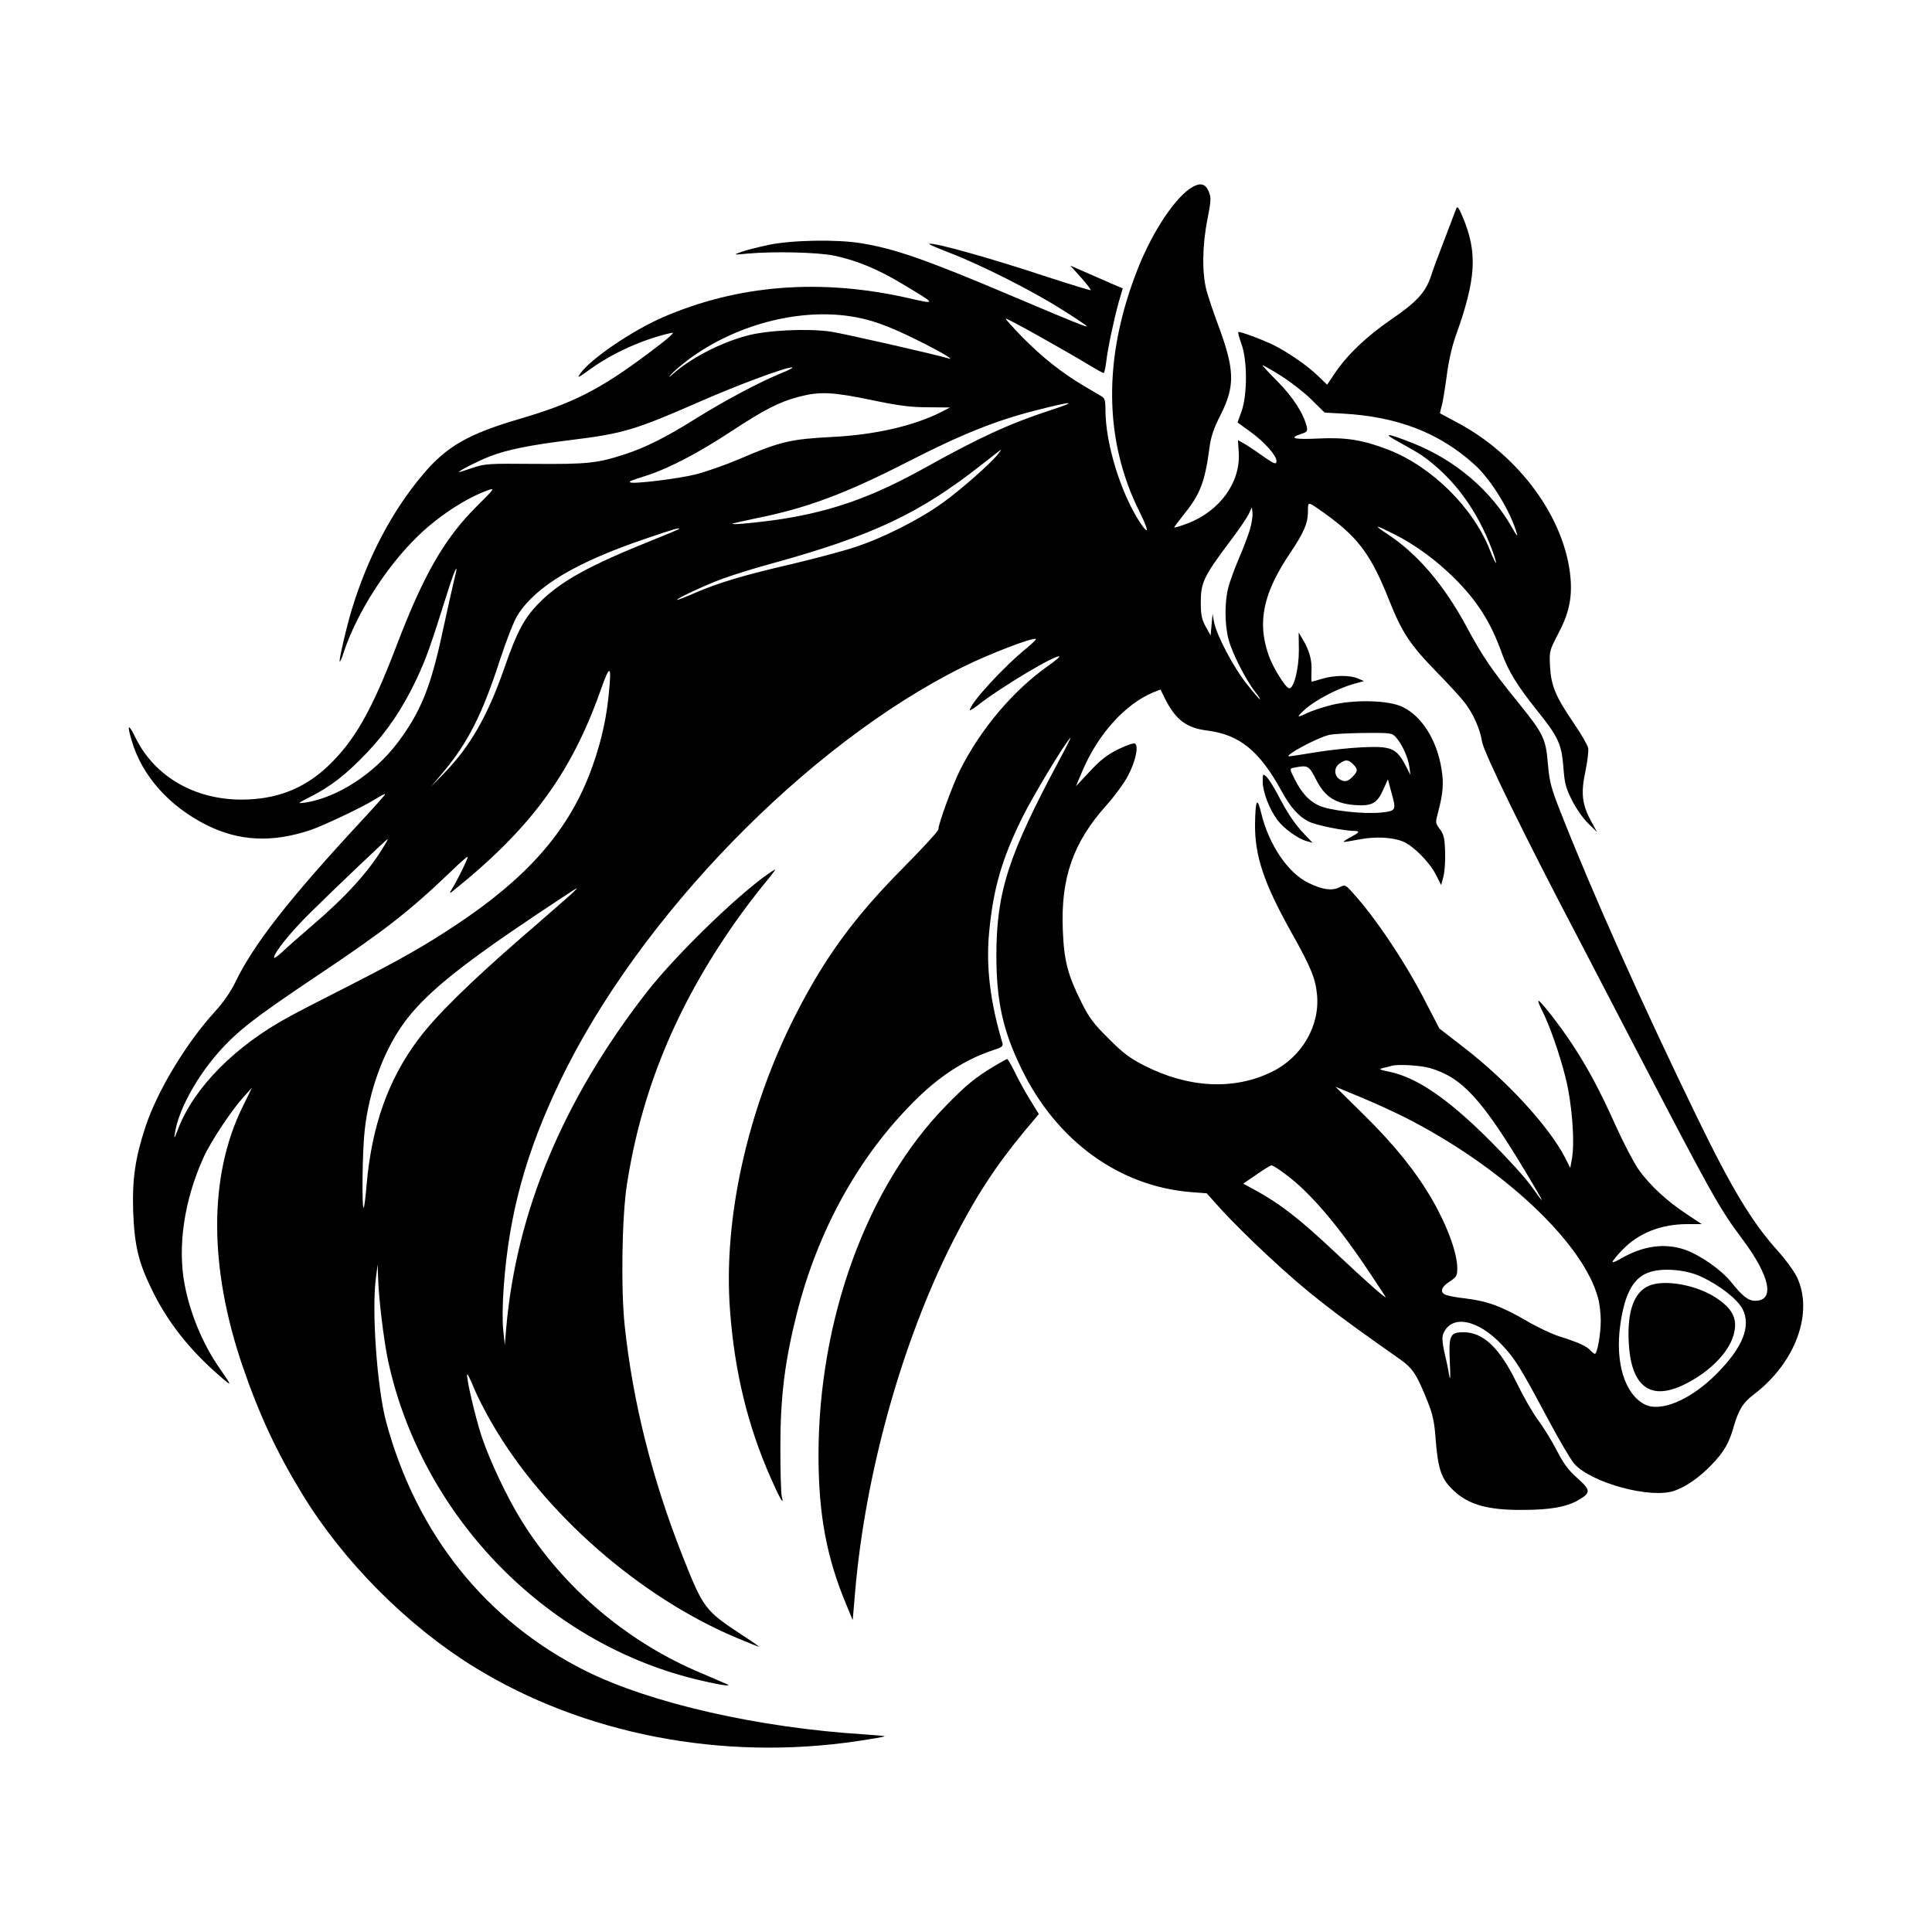 <svg width="1500" height="1500" viewBox="0 0 1500 1500" xmlns="http://www.w3.org/2000/svg">
  <!-- Original SVG transformiert und zentriert -->
  <svg x="100.0" y="143.147" width="1300" height="1213.706" viewBox="0 0 851.91 795.36">
    /2000/svg" viewBox="0 0 851.91 795.36">
  <defs>
    <style>
      .cls-1 {
        fill-rule: evenodd;
      }
    </style>
  </defs>
  <path class="cls-1" d="M541.41,1.21c-8.5,4.7-20.2,22-28,41.6-17.8,44.9-17.5,87.4,1,124.1,4.6,9.3,4.8,12.1.2,5.3-9.9-15-17.7-40.3-17.7-57.4,0-4.9-.3-6-2.2-7.1-1.3-.7-5.2-3.1-8.8-5.2-10.9-6.4-21-14.4-30.8-24.3-5.1-5.2-9.1-9.6-8.9-9.9.5-.4,29.5,15.8,43.2,24.1,3.3,2,6.3,3.6,6.6,3.6s.9-2.6,1.3-5.8c.8-7,3.9-21.4,6.4-30.5l2-6.8-2.2-.9c-1.1-.5-7.1-3.1-13.3-5.8l-11.2-4.9,5.4,6c3,3.4,5.2,6.3,5,6.5s-10-2.8-21.7-6.6c-29.2-9.7-59.3-18.1-60.5-16.9-.2.2,4.7,2.3,10.9,4.7,15.1,5.8,41.6,19.1,56.2,28.4,6.6,4.1,12.4,8,13,8.6,1.1,1.2-6-1.7-37.9-15.2-43.4-18.4-59.6-24.1-77-26.9-12.5-2-35.1-1.6-47,.9-5.5,1.2-11.8,2.8-14,3.6-4,1.5-3.9,1.5,3.5.8,13-1.2,35.8-.7,44.2,1.1,11.3,2.4,22.2,6.9,34.4,14.3,17.6,10.5,17.7,10.6,3.4,7.3-44.8-10.2-87-6.9-125.4,9.8-15.7,6.9-36.4,21-41.7,28.4-1.9,2.7-1.4,2.5,4.7-1.9,11.7-8.5,27.5-15.6,41.8-18.7,1.9-.4-2.1,3.1-12.3,10.7-24.5,18.3-38.1,25.2-65.5,33.2-25.8,7.6-36.8,13.9-48.7,28-15.8,18.6-28.2,42.2-36.3,68.7-2.8,9.2-6.7,26.1-6.2,26.7.2.2,1.2-2,2.1-4.9,6.6-19.8,21.4-43.1,37.4-58.7,10.5-10.3,25-19.8,36.2-23.7,3.4-1.2,2.9-.5-6,8.3-16.5,16.4-27.1,34.9-41.1,71.7-12.4,32.4-21.1,47.6-34.5,60.4-12.2,11.6-26.4,17.1-44.1,17.1-23.8,0-44-11.7-53.7-31.1-3.9-8-4.7-7.5-2.1,1.2,5.2,17.8,19.1,33.4,38.2,42.9,16.4,8.2,33.3,9,52.7,2.5,6.3-2.1,26.4-11.6,32.8-15.6,2.7-1.7,5-2.9,5.2-2.7.2.2-5.3,6.4-12.2,13.8-37,39.9-54.8,62.8-64,81.9-2.4,4.9-6.1,10.3-10.5,15.1-14.5,15.9-29.2,40.2-35.2,58.4-5.2,15.7-6.8,26.6-6.3,42.6.6,17.5,2.6,26.3,9.6,40.5,7.9,16.3,19.3,30.7,34.5,43.8,6.4,5.6,6.4,5.4,0-3.8-8.6-12.3-15.1-27.9-17.9-42.8-3.7-19.4-.2-43,9.6-64.6,3.6-8,14.3-24.1,20.3-30.7l4.4-4.9-4.9,10c-17.2,35.1-17.1,81.5.1,131.8,8.5,24.8,17.4,43.9,30.5,65.3,20.9,34.2,53.2,66.6,87.1,87.6,55.7,34.4,126.5,48.1,195.3,37.8,7.4-1.1,13.6-2.2,13.8-2.4.2-.2-4.5-.6-10.4-1-54.2-3.4-108.8-15.9-141.8-32.3-50.7-25.4-86.1-69.6-101.5-126.8-4.6-17.2-7.4-56.7-5.2-73l.9-7,.2,6c.2,10.3,2.9,32.6,5.1,43,17,78.3,79,142.8,155.9,161.9,10.9,2.7,19.8,4.2,16.6,2.7-1.1-.5-6.9-3-13-5.6-37.7-15.7-70.5-43.6-91.7-77.8-7.2-11.6-16.1-30.4-20.2-42.7-3.3-10-8.1-30.8-7.3-31.6.2-.2,1.7,2.8,3.3,6.8,1.6,3.9,5.7,12.1,9.3,18.2,26.4,45.7,75.2,88.4,124.5,109.1,5.9,2.5,11,4.5,11.3,4.5s-3.7-2.8-8.8-6.1c-18.7-12.3-19.6-13.5-30.2-40.4-15.4-39-25.2-78.2-29.3-116.8-2-18.7-1.4-55.6,1.1-71.7,7.4-47.9,25.1-90.7,54.9-133.3,4.4-6.3,11.2-15.2,14.9-19.7,3.8-4.5,6.3-7.9,5.5-7.4-14.1,8.2-50,42.7-65.6,62.9-42.3,54.6-65.9,111.2-71.1,170.5l-.7,8.5-.8-7.6c-.5-4.4-.4-13.9.3-22.6,2.7-36.6,11.2-67.7,28.6-104,40-83.4,125.6-171.4,205-210.8,13.5-6.7,36-15.3,37.1-14.2.3.2-1.7,2.1-4.3,4.3-11.9,9.6-29.3,28.5-29.3,31.9,0,.3,1.7-.7,3.8-2.3,11.6-9.2,40.4-26.4,41.8-25,.2.2-2.4,2.4-5.7,4.7-17.8,12.6-34.3,32-44.9,53.1-3.7,7.4-11,27.3-11,30.1,0,.9-8,9.6-17.8,19.5-25.1,25.3-40,45.7-55.1,75.4-24.3,47.8-36.7,103.8-33.1,150,2.3,31.1,9,58.6,20.6,84.9,4.9,11.1,7.1,14.8,5.7,9.6-.4-1.7-.7-12.9-.7-25,0-25.9,2.3-43.9,8.4-68.1,10.7-42.2,31.3-79.6,59.6-107.8,12.8-12.9,26-21.4,40.2-26.1,4.7-1.5,5.3-2,4.7-3.9-6.2-21-8.3-38.7-6.7-55.9,2.1-22.3,6.4-37.2,16.7-58.2,5.6-11.3,21.7-38.1,24.7-41,.5-.6-1.8,4.2-5.2,10.5-26.4,49.2-32.4,67.7-32.5,100,0,23.6,3.3,38.5,12.8,58,17.8,36.6,49.6,59.7,86.1,62.7l8.1.6,8,8.9c4.4,4.8,14.5,14.9,22.5,22.3,20.5,19.1,32.4,28.4,67.8,53.2,6.7,4.8,8.5,7.6,14.3,22,2.4,6.1,3.3,10.1,3.9,18.8,1.2,15.2,2.9,20.3,9.2,26.1,7.5,7.1,17.3,9.9,34.8,9.8,14.2,0,22.6-1.5,28.6-5,6.4-3.7,6.4-5-.4-11.1-4.5-3.9-7.1-7.4-10.5-14-2.5-4.9-6.8-11.9-9.6-15.6-2.8-3.8-7.7-12.4-11-19.2-8.6-17.6-16.9-25.5-26.9-25.5-6.9,0-7.6,1.5-7,15,.4,8.3.3,10.1-.4,6.5-.4-2.8-1.5-7.9-2.4-11.5-1-4.6-1.2-7.3-.6-9,4-10.3,17.7-7.7,30.1,5.6,6.7,7.2,9.1,11.1,23.1,37.3,5.7,10.7,11.8,21.1,13.6,23.1,8.8,9.7,38.7,17.8,50.7,13.7,6-2,13-6.9,19-13.2,6.1-6.2,9.1-11.3,11.2-19,2.6-9,4.8-12.6,10.3-16.8,21.4-16.2,30.7-41.9,21.9-60-1.5-3-5.9-9-9.8-13.3-13.1-14.6-23.4-31.7-41.2-68.4-28.3-58.3-53.1-113.8-69.2-154.8-4.8-12.2-5.6-15.2-6.4-24.4-1.1-13-2.1-15.1-15.5-31.7-13.2-16.3-17.6-22.7-25.9-38.1-11.4-21.2-25-37.1-40.1-47-7.7-5.1-6.7-5.1,3.2-.1,10.9,5.5,21.4,13.2,30.8,22.5,11.7,11.7,18.5,22.5,24,37.9,3.4,9.4,7.8,16.6,18.2,29.6,10.6,13.2,12.3,16.9,13.2,28.8.6,8,1.2,10.4,4.4,16.7,2,4,5.7,9.3,8.2,11.7l4.5,4.4-3.1-5.7c-4.5-8.3-5.2-14.2-2.8-25.2,1-5,1.7-10.3,1.4-11.8-.3-1.5-3.5-7.1-7.2-12.5-9.3-13.6-11.6-19-12.2-28.8-.4-8-.4-8.1,4.1-16.8,5.5-10.3,7.2-18.2,6.3-28.6-2.7-30.3-26.2-62.4-57.9-79.1-4.5-2.4-8.3-4.4-8.4-4.5-.2-.1.2-1.7.7-3.6.6-1.8,1.7-8.7,2.6-15.3.9-7.3,2.7-15.2,4.6-20.5,10.5-29.3,11.2-42.4,3.5-60.7-2.1-4.9-2.7-5.6-3.3-3.9-.4,1.1-3.1,8.1-5.9,15.5-2.9,7.4-6,15.8-6.9,18.7-2.7,8.2-7.3,13.2-20.5,22.2-12.5,8.6-22.4,18.1-28.7,27.6l-3.6,5.4-4.7-4.5c-5.2-5.1-15.1-11.9-22.6-15.7-6-2.9-17.4-7.1-17.9-6.6-.3.2.5,3.1,1.7,6.4,2.9,8.3,2.9,25.3,0,33.8l-2.1,5.8,7,5.1c6.8,5,12.8,11.7,12.8,14.5,0,2.1-1.2,1.6-8.1-3.3-3.5-2.5-7.6-5.2-9-5.9l-2.5-1.4.4,6c1.1,15.3-9.5,30.1-26.1,36.4-3.7,1.4-6.7,2.3-6.7,2s2.2-3.2,4.8-6.5c8.4-10.3,10.8-16.6,13.1-33.9.7-5.6,2.1-9.8,5.7-16.9,7.5-14.9,7.2-23.1-1.6-46.6-2.1-5.6-4.6-13.1-5.6-16.7-2.3-8.8-2.2-22.8.5-36.2,1.9-9.7,1.9-11.1.6-14.2-1.5-3.7-4.1-4.5-8-2.3ZM366.41,67.01c10.5,1.5,19.6,4.7,34.5,12.1,12.1,6,20.1,10.7,16,9.4-6.1-1.9-53.2-12.6-59.8-13.6-11.9-1.7-32.6-.7-42.7,2.1-13.5,3.6-28.6,11.5-37.5,19.4q-3.3,2.9-1,.3c1.4-1.6,5.4-5,9-7.7,23.4-17.3,54.8-25.8,81.5-22ZM585.91,97.21c4.7,2.9,11.7,8.3,15.5,12l7,6.9,9,.5c27.9,1.5,49.3,9.7,67.2,25.9,8.5,7.6,18.7,24.3,21.7,35.5.4,1.4-.7,0-2.4-3.1-10.5-18.9-28.9-34.6-50.5-43.2-13.3-5.3-16.3-5.5-7-.5,4.4,2.4,9.6,5.4,11.5,6.7,15.9,11.2,27.9,27.3,35.7,48,1.3,3.5,2.2,6.5,2,6.7-.2.2-1.6-2.7-3.1-6.5-8.5-21.7-29.7-42.6-51.7-51.1-12.9-5-21.6-6.4-35.6-5.7-12.4.6-15.3-.2-8.8-2.3,3.1-1,3.4-1.4,2.9-3.8-1.7-6.8-7-15-14.9-23-4.5-4.5-7.9-8.2-7.6-8.2.4,0,4.5,2.3,9.1,5.2ZM331.11,96.41c-11,4.6-28.1,13.7-42.7,22.8-15.1,9.5-25.8,14.8-36,18.1-14,4.6-19.3,5.1-46,4.9-23.8-.2-25.3-.1-31.7,2.1-3.8,1.3-6.8,2.2-6.8,2.1,0-.7,9.4-5.5,15.5-7.9,8.9-3.5,20.6-5.9,42-8.5,25.9-3.2,32.3-5.1,64.5-19.2,18.8-8.3,43.9-17.7,47.5-17.7,1.1,0-1.7,1.5-6.3,3.3ZM377.81,109.71c13.9,2.9,20,3.7,28.8,3.7l11.2.1-4.2,2.2c-14.2,7.2-34,11.7-55.7,12.8-21.2,1.1-26.5,2.3-47.2,11.2-7,3-17,6.5-22.1,7.8-9,2.3-32.4,5.1-33.5,4.1-.5-.6-.6-.6,8.8-3.6,11.2-3.7,25.9-11.4,41.9-21.9,17.5-11.5,25-15.4,35.3-18.1,10.5-2.7,17-2.4,36.7,1.7ZM468.91,114.91c-21,6.9-35.6,13.6-63.5,29.1-24.9,13.9-44.2,21.1-68,25.4-11.5,2.1-32.7,4.3-30,3.1.6-.2,5.6-1.3,11.2-2.5,26.1-5.2,45.5-12.4,77.6-28.8,27.5-14.1,44.8-21,65.2-26.2,19-4.9,22.3-4.9,7.5-.1ZM442.21,137.31c-3.8,4.8-19.5,18.6-28.4,24.9-11.7,8.4-30.1,17.7-44.2,22.3-5.9,2-20.3,5.8-32,8.6-24.7,5.7-37.7,9.6-49.9,14.9-4.8,2.1-8.8,3.6-8.8,3.4,0-.8,14.1-7.4,23-10.7,5.2-1.9,16.3-5.4,24.5-7.6,51.9-14.3,75.7-25.5,107.5-50.5,5.2-4.1,9.6-7.5,9.8-7.6.2,0-.5,1-1.5,2.3ZM611.61,169.71c14.4,10.8,20.9,19.9,29.4,41.3,6.7,16.9,10.7,23,24.3,37,6.2,6.3,12.7,13.4,14.4,15.7,4.3,5.5,7.9,13.7,8.8,19.8.7,5.2,21.9,48.6,49.2,100.5,7,13.5,19.9,38.2,28.6,55,38.9,74.7,42.8,81.8,54.4,97.3,14.3,19,17,31.7,6.8,31.7-3.6,0-6.5-2.3-12.4-9.7-5.1-6.2-15.7-13.6-23.4-16.3-10.2-3.5-21.3-2-32.5,4.5-2.4,1.4-4.3,2.2-4.3,1.7s2.2-3.2,4.9-6c8.2-8.6,19.7-13.2,33.1-13.2h7.4l-7.7-5.1c-9.9-6.5-18.7-14.6-24.4-22.6-2.5-3.6-7.8-13.7-11.8-22.6-8-17.8-14-29-22-41.2-5.8-8.9-16.6-22.8-17.2-22.1-.3.2.5,2.3,1.7,4.6,3.9,7.7,8.8,21.6,12,34.1,3.4,13.4,4.9,33.1,3.3,41.8l-.8,4.5-2.8-5.5c-8.4-16-29.6-39-51.5-55.9l-12.3-9.5-7.1-13.7c-10.1-19.8-25.7-43.1-37.1-55.5-3.7-4.1-3.8-4.1-6.8-2.6-3.7,1.8-8.4,1.2-15.6-2.3-10.4-5-20.1-19.3-24-35.3-2.1-8.8-3-7.2-3.2,5.2-.2,16.2,4.4,30.1,18.5,55.3,9.8,17.4,12.2,23.3,13,31.3,1.7,16-7.6,32.1-22.9,39.6-19.3,9.5-42.6,8.3-65.2-3.3-7.2-3.7-10.8-6.4-18-13.7-7.6-7.5-9.9-10.6-13.8-18.5-6.9-13.8-8.8-21.1-9.4-36.5-1.1-26.6,5.2-44.6,22.1-63.5,4.2-4.7,9.2-11.5,11.1-15.2,3.8-7.2,5.5-15,3.5-16.3-.6-.4-4.4.9-8.5,2.9-5.6,2.8-9,5.4-14.4,11.2l-7.1,7.6,3.4-8.1c8-18.6,21.6-33.6,35.8-39.6l3.8-1.5,2.4,4.9c5.4,10.6,10.9,14.7,21.5,16,16.4,2.1,26.5,10.4,37.6,30.6,4.4,8.2,8.6,12.9,13.7,15.6,3.6,1.9,18.2,4.9,24.2,4.9q3,.1-1.7,2.6c-2.7,1.4-4.7,2.7-4.5,2.9.1.2,3.7-.4,7.8-1.2,8.3-1.6,17-1.2,22.5,1.1,5.2,2.2,13.3,10.4,16.5,16.6l2.8,5.5,1.2-4.5c.6-2.4,1-8.1.8-12.6-.2-6.7-.7-8.8-2.7-11.4-2.3-3.1-2.3-3.3-.8-8.8,2.4-9.1,2.9-14.5,1.7-21.6-2.3-14.8-10-27-19.8-31.7-7-3.5-24.7-3.9-36.3-1-4.6,1.2-10.1,3-12.3,4.1-2.2,1.1-4.1,1.8-4.3,1.6-.2-.2,1.5-2,3.7-3.9,5.4-4.6,15.8-10,23.5-12.3l6-1.7-3-1.3c-4.1-1.8-12.1-1.7-18.1.1-2.7.8-5.1,1.5-5.4,1.5s-.3-2.2-.2-5c.4-5.4-.9-10.6-4.3-16.3l-2.2-3.7.1,9.2c0,9.3-2.6,19.4-4.9,19.2-1.8-.1-8.4-10.7-10.5-16.9-5.9-16.9-2.8-31.6,11.2-52.3,6.6-9.8,8.8-14.8,8.8-20.5,0-4.6.1-4.7,2.3-3.6,1.2.7,5.4,3.6,9.4,6.6ZM570.41,175.61c-.9,3-3.4,9.6-5.6,14.7-2.2,5.1-4.6,11.7-5.4,14.8-1.9,7.4-1.9,18.6.1,26.3,1.7,6.8,8.8,20.7,13.5,26.7,1.7,2.1,2.8,3.9,2.5,3.9s-3.3-3.5-6.7-7.8c-6.7-8.3-15.5-25.1-16.7-31.7l-.7-4-.5,5.5-.5,5.5-2.5-4.5c-2-3.7-2.5-5.9-2.5-12.5,0-9.8,1.6-13.1,13.9-29.6,4.8-6.2,9.4-13,10.4-15l1.7-3.6.3,2.8c.2,1.6-.4,5.4-1.3,8.5ZM279.81,175.41c-.2.2-6.1,2.7-13.1,5.5-32.3,12.9-46.7,20.9-57.4,31.5-8.1,8.1-11.6,14.6-18.4,34.1-8.3,23.8-17.1,39.2-30.1,52.7l-7.1,7.3,6.2-7.4c12.6-15,20-29.6,28.8-56.8,3.5-10.6,7.3-20.4,9.2-23.3,9.4-14.7,29.8-26.8,65.5-38.9,13.7-4.7,17.6-5.8,16.4-4.7ZM165.41,201.81c-.8,3.4-3.3,14.4-5.5,24.6-6.2,29.3-11.3,41.9-23.1,57.6-12,15.9-30.5,27.9-46.9,30.5-4.5.6-4.4.6,3-3.2,10-5.1,17.8-11.2,28.2-22.1,10.5-11.1,18.1-22.4,25.2-37.3,5-10.7,7-16.2,16.1-45.2,3.9-12.3,5.7-15.3,3-4.9ZM244.01,261.21c-1.4,13.2-4.7,26.3-9.8,39.4-11.5,29.3-32,52.4-67.3,75.9-16.6,11-28,17.5-55,31.3-12.4,6.3-25.9,13.2-30,15.5-27.5,14.8-48.6,36-56.7,57-2.1,5.4-2.3,5.7-1.7,2.2,1.7-11.2,10.5-27.5,21.7-40.4,9.9-11.3,18.6-18,50.2-39.2,34.3-22.9,47.2-32.9,68.8-53.6,4.3-4.2,8-7.4,8.2-7.2.4.5-5.3,12.1-8,16.4q-1.9,3,0,1.4c39.8-31.8,60.5-59.9,75.5-102.1,5.1-14.5,5.9-13.8,4.1,3.4ZM644.61,281.21c3.1,3.4,6.2,10.1,6.9,15l.6,4.3-2.8-5.4c-4.5-8.3-7.2-9.4-21.9-8.7-6.6.3-17.4,1.5-24,2.6s-12.4,2-13,2c-3.2-.1,14.2-9.5,20.3-10.9,2-.5,10-.9,17.8-1,13.4-.1,14.2,0,16.1,2.1ZM622.91,295.01c2.6,2.6,2.5,3.6-.5,6.6-1.9,1.9-3.1,2.3-4.8,1.8-4.3-1.3-5.1-6.3-1.5-8.8,3-2.1,4.4-2,6.8.4ZM604.01,302.71c4.5,8.9,9.7,12.3,19.9,13.1,8.6.6,11.3-.9,14.4-8l2.3-5.1,1.6,6c2.8,9.9,2.7,10-5,10.9-9.2.9-26.5-1-32-3.7-4.9-2.4-8.4-6.2-11.9-13-2.9-5.9-2.9-5.7-.1-6.2,6.7-1.3,7.2-1,10.8,6ZM129.81,336.71c-7.6,12.8-19.3,25.7-37,40.8-5.7,4.9-12.3,10.7-14.6,12.9-2.4,2.2-4.3,3.6-4.3,3,0-2.5,8.4-13,18.5-22.9,11.9-11.8,38.8-37.4,39.3-37.4.2-.1-.6,1.6-1.9,3.6ZM224.91,361.31c-2,1.7-13.5,11.9-25.7,22.4-26.2,22.8-43,39.4-51.7,51-15.5,20.6-23.9,44.3-26.5,74.1-.5,6.3-1.2,11.6-1.5,11.9-1,1.1-.7-29.3.5-39.4,2.2-20,9.4-39.8,19.5-54,10.5-14.7,27.8-28.9,66.9-55.1,11.6-7.7,21.2-14.1,21.5-14.1s-1.1,1.4-3,3.2ZM662.01,449.61c16.4,4.8,26.4,15.7,49.2,53.7,4.2,7,7.7,13,7.7,13.4s-2.3-2.7-5.2-6.8c-2.8-4.1-12.4-14.6-21.2-23.4-21.3-21.3-37-32-51-35-5.6-1.2-5.9-1.3-3.1-2,1.7-.4,3.5-.8,4-1,2.9-1,14.8-.3,19.6,1.1ZM648.51,474.31c49.7,25,91.4,63.9,99,92.2.8,2.7,1.4,8,1.4,11.7,0,6.8-1.8,16.8-3,16.8-.4,0-1.4-.8-2.4-1.9-1.9-2.1-6.5-4.1-15.7-7-3.6-1.1-11.3-4.7-17-8.1-12.7-7.3-19.5-9.8-30.8-11.2-4.7-.5-9.4-1.4-10.4-2-2.7-1.4-1.7-4,2.6-6.7,3.3-2.2,3.7-2.9,3.7-6.6,0-7.7-5-21.5-12.8-35-8.1-14-19-27.6-34.3-42.7l-14.9-14.7,12.8,5.3c7,2.9,16.8,7.4,21.8,9.9ZM589.01,504.01c12.3,9.2,26.6,26,42.5,50,3.9,5.8,7.4,11.2,7.9,12,1.1,1.9-10.3-8.2-25.8-22.8-18.2-17.1-28-24.7-40.9-31.7l-5.7-3.1,6.7-4.6c3.7-2.6,7.2-4.7,7.7-4.7.6,0,4,2.1,7.6,4.9ZM799.91,555.71c9.5,4.4,18.5,11.5,21.1,16.4,4.5,8.8.2,19.6-13.1,33-13.2,13.3-28.5,19.8-36.7,15.6-10.1-5.3-15-21.2-12.4-40.2,2.3-16.7,7-24.9,15.7-27.3,7-2,18.1-.9,25.4,2.5Z"/>
  <path class="cls-1" d="M576.91,304.11c.1,5.2,3.5,14,7.5,19.3,3.3,4.4,10.3,9.4,14.7,10.7l3.2.9-4.1-4.3c-4.9-5.1-8.8-10.9-13.7-20.4-2.1-3.9-4.6-7.9-5.7-8.9-1.8-1.7-1.9-1.6-1.9,2.7Z"/>
  <path class="cls-1" d="M773.31,560.41c-7.4,3.3-10.9,12.7-10.2,28.1,1,23,10.8,30.7,28.3,22.1,12.5-6.1,22.3-15.9,25-24.9,2.3-7.9.1-13.1-8.2-18.8-10-6.9-26.8-10-34.9-6.5Z"/>
  <path class="cls-1" d="M440.51,448.51c-9.7,5.8-14.7,9.9-24.7,20.2-40.3,41.2-64.9,108.8-64.9,178,0,29.9,4.1,51.9,14.1,75.8l3.3,8,1.2-14c5.1-60.4,23.8-127.6,49.9-179,11.4-22.4,21.6-38.1,36.7-56.3l6.9-8.2-4.5-7.3c-2.4-3.9-5.9-10.2-7.7-14-1.8-3.7-3.6-6.7-3.9-6.7-.4,0-3.2,1.6-6.4,3.5Z"/>

  </svg>
</svg>